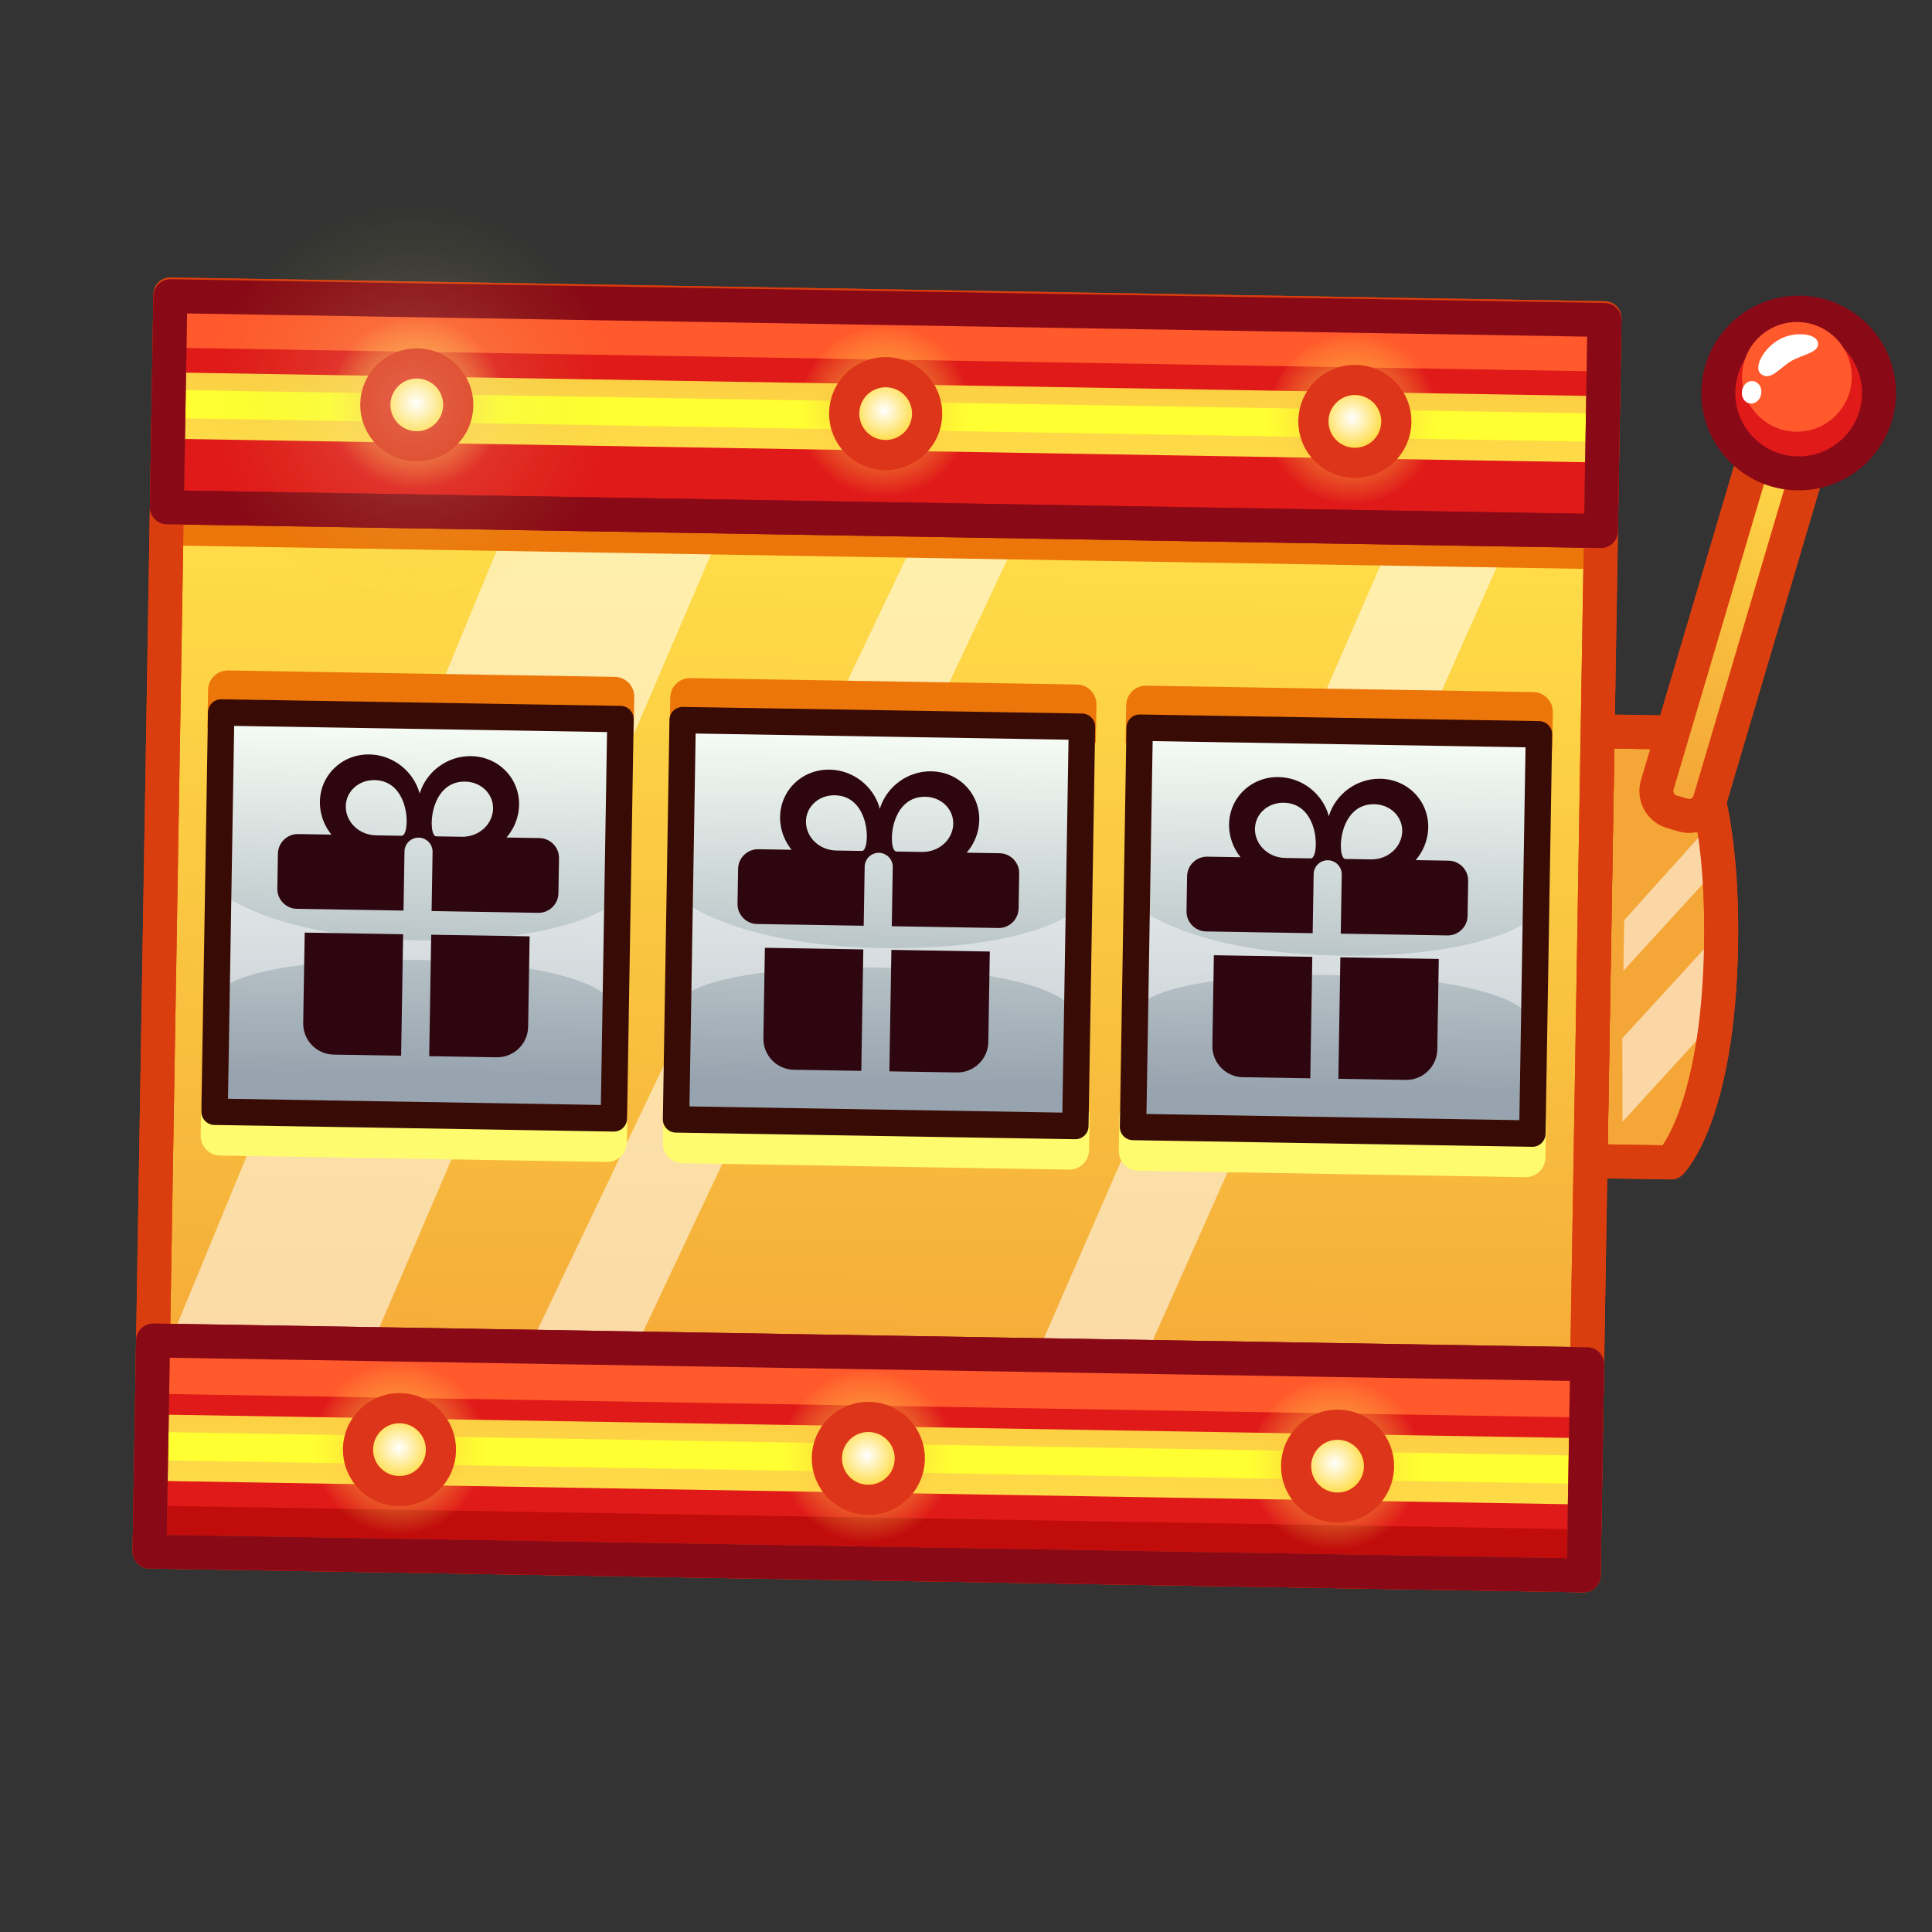 <svg width="512" height="512" viewBox="0 0 512 512" fill="none" xmlns="http://www.w3.org/2000/svg">
<rect x="0" y="0" width="512" height="512" fill="#333333" stroke="none"/>
<g clip-path="url(#clip0_3599_2157)">
<mask id="mask0_3599_2157" style="mask-type:luminance" maskUnits="userSpaceOnUse" x="0" y="0" width="512" height="512">
<path d="M512 0H0V512H512V0Z" fill="white"></path>
</mask>
<g mask="url(#mask0_3599_2157)">
<path d="M423.391 193.802L446.17 194.179C446.17 194.179 456.802 207.984 456.1 250.35C455.349 295.697 442.792 308.053 442.792 308.053L421.503 307.7L423.391 193.802Z" fill="url(#paint0_linear_3599_2157)"></path>
<path d="M423.391 193.802L446.17 194.179C446.17 194.179 456.802 207.984 456.1 250.35C455.349 295.697 442.792 308.053 442.792 308.053L421.503 307.7L423.391 193.802Z" stroke="#DB3E0E" stroke-width="9" stroke-linecap="round" stroke-linejoin="round"></path>
<g opacity="0.55">
<path d="M430.434 243.857L451.905 219.975C451.905 219.975 452.854 225.848 453.244 232.111L430.212 257.269L430.434 243.857Z" fill="white"></path>
</g>
<g opacity="0.55">
<path d="M429.923 275.151L453.718 249.192C453.718 249.192 453.497 262.977 452.1 273.049L429.982 297.299L429.923 275.151Z" fill="white"></path>
</g>
<path d="M423.391 193.802L446.17 194.179C446.17 194.179 456.802 207.984 456.1 250.35C455.349 295.697 442.792 308.053 442.792 308.053L421.503 307.7L423.391 193.802Z" stroke="#DB3E0E" stroke-width="9" stroke-linecap="round" stroke-linejoin="round"></path>
<path d="M446.011 215.999L443.051 215.123C440.021 214.227 438.293 211.045 439.189 208.015L468.75 108.12C469.646 105.091 472.828 103.362 475.858 104.259L478.818 105.135C481.847 106.031 483.576 109.213 482.68 112.243L453.119 212.138C452.222 215.167 449.04 216.896 446.011 215.999Z" fill="url(#paint1_linear_3599_2157)"></path>
<path d="M446.011 215.999L443.051 215.123C440.021 214.227 438.293 211.045 439.189 208.015L468.75 108.12C469.646 105.091 472.828 103.362 475.858 104.259L478.818 105.135C481.847 106.031 483.576 109.213 482.68 112.243L453.119 212.138C452.222 215.167 449.04 216.896 446.011 215.999Z" stroke="#DB3E0E" stroke-width="9" stroke-linecap="round" stroke-linejoin="round"></path>
<path d="M497.952 104.512C497.757 116.27 488.068 125.643 476.31 125.448C464.553 125.254 455.179 115.564 455.374 103.807C455.569 92.049 465.258 82.675 477.016 82.87C488.773 83.065 498.147 92.755 497.952 104.512Z" fill="#E01919"></path>
<path d="M497.952 104.512C497.757 116.27 488.068 125.643 476.31 125.448C464.553 125.254 455.179 115.564 455.374 103.807C455.569 92.049 465.258 82.675 477.016 82.87C488.773 83.065 498.147 92.755 497.952 104.512Z" stroke="#890A16" stroke-width="9" stroke-linecap="round" stroke-linejoin="round"></path>
<path d="M490.733 100.111C490.6 108.136 483.987 114.533 475.963 114.4C467.938 114.267 461.54 107.655 461.673 99.63C461.806 91.605 468.419 85.207 476.444 85.34C484.469 85.473 490.866 92.086 490.733 100.111Z" fill="#FF592C"></path>
<path d="M471.121 90.2C467.062 92.706 464.71 97.515 466.652 99.103C469.131 101.129 471.645 97.513 474.572 95.759C477.71 93.878 482.467 93.432 481.757 90.671C481.132 88.242 475.18 87.694 471.121 90.2Z" fill="white"></path>
<path d="M461.642 103.55C461.376 105.184 462.303 106.695 463.711 106.923C465.119 107.151 466.475 106.013 466.741 104.379C467.006 102.745 466.08 101.235 464.671 101.006C463.263 100.778 461.907 101.916 461.642 103.55Z" fill="white"></path>
<path d="M419.688 417.48L39.636 411.183L45.156 78.032L425.208 84.33L419.688 417.48Z" fill="url(#paint2_linear_3599_2157)"></path>
<path d="M419.688 417.48L39.636 411.183L45.156 78.032L425.208 84.33L419.688 417.48Z" stroke="#DB3E0E" stroke-width="9" stroke-linecap="round" stroke-linejoin="round"></path>
<g opacity="0.55">
<path d="M39.428 369.218L135.2 137.282L192.143 138.225L92.278 371.063L39.428 369.218Z" fill="white"></path>
</g>
<g opacity="0.55">
<path d="M245.331 137.019L131.741 374.817L159.889 375.284L272.053 137.461L245.331 137.019Z" fill="white"></path>
</g>
<g opacity="0.55">
<path d="M266.897 377.056L371.322 137.233L402.007 138.223L295.585 377.532L266.897 377.056Z" fill="white"></path>
</g>
<path d="M421.434 150.789L46.725 144.58L46.859 136.501L421.568 142.71L421.434 150.789Z" fill="#ED760A"></path>
<path d="M424.273 140.735L44.221 134.437L45.148 78.493L425.2 84.791L424.273 140.735Z" fill="#E01919"></path>
<path d="M424.273 140.735L44.221 134.437L45.148 78.493L425.2 84.791L424.273 140.735Z" stroke="#890A16" stroke-width="9" stroke-linecap="round" stroke-linejoin="round"></path>
<path d="M419.687 417.479L39.636 411.182L40.562 355.237L420.614 361.535L419.687 417.479Z" fill="#E01919"></path>
<path d="M419.687 417.479L39.636 411.182L40.562 355.237L420.614 361.535L419.687 417.479Z" stroke="#890A16" stroke-width="9" stroke-linecap="round" stroke-linejoin="round"></path>
<path d="M422.29 98.405L47.592 92.184L47.773 81.21L422.478 87.419L422.29 98.405Z" fill="#FF592C"></path>
<path d="M417.694 375.623L42.996 369.402L43.195 357.36L417.9 363.569L417.694 375.623Z" fill="#FF592C"></path>
<path d="M417.051 414.644L42.352 408.428L42.508 399.051L417.212 405.26L417.051 414.644Z" fill="#C10C0C"></path>
<path d="M422.189 104.939L47.484 98.731L47.193 116.31L421.898 122.519L422.189 104.939Z" fill="url(#paint3_linear_3599_2157)"></path>
<path d="M422.111 109.57L47.406 103.361L47.282 110.846L421.987 117.055L422.111 109.57Z" fill="#FFFF31"></path>
<path d="M417.611 381.089L42.906 374.88L42.615 392.459L417.32 398.668L417.611 381.089Z" fill="url(#paint4_linear_3599_2157)"></path>
<path d="M417.541 385.721L42.836 379.512L42.712 386.997L417.416 393.206L417.541 385.721Z" fill="#FFFF31"></path>
<path d="M133.537 107.68C133.326 120.429 122.819 130.594 110.07 130.382C97.321 130.171 87.156 119.664 87.368 106.915C87.579 94.166 98.086 84.001 110.835 84.213C123.584 84.424 133.748 94.931 133.537 107.68Z" fill="url(#paint5_radial_3599_2157)"></path>
<path d="M121.441 107.48C121.341 113.548 116.34 118.386 110.272 118.285C104.204 118.184 99.366 113.184 99.466 107.115C99.567 101.047 104.568 96.209 110.636 96.31C116.704 96.41 121.542 101.411 121.441 107.48Z" fill="url(#paint6_radial_3599_2157)"></path>
<path d="M121.441 107.48C121.341 113.548 116.34 118.386 110.272 118.285C104.204 118.184 99.366 113.184 99.466 107.115C99.567 101.047 104.568 96.209 110.636 96.31C116.704 96.41 121.542 101.411 121.441 107.48Z" stroke="#DD3519" stroke-width="8" stroke-linecap="round" stroke-linejoin="round"></path>
<path d="M257.795 109.997C257.584 122.747 247.077 132.911 234.328 132.7C221.578 132.488 211.414 121.982 211.625 109.232C211.837 96.483 222.343 86.319 235.093 86.53C247.842 86.741 258.006 97.248 257.795 109.997Z" fill="url(#paint7_radial_3599_2157)"></path>
<path d="M245.699 109.797C245.599 115.865 240.598 120.703 234.53 120.602C228.461 120.502 223.624 115.501 223.724 109.433C223.825 103.365 228.826 98.527 234.894 98.627C240.962 98.728 245.8 103.729 245.699 109.797Z" fill="url(#paint8_radial_3599_2157)"></path>
<path d="M245.699 109.797C245.599 115.865 240.598 120.703 234.53 120.602C228.461 120.502 223.624 115.501 223.724 109.433C223.825 103.365 228.826 98.527 234.894 98.627C240.962 98.728 245.8 103.729 245.699 109.797Z" stroke="#DD3519" stroke-width="8" stroke-linecap="round" stroke-linejoin="round"></path>
<path d="M382.139 112.058C381.927 124.807 371.421 134.971 358.671 134.76C345.922 134.549 335.758 124.042 335.969 111.293C336.18 98.544 346.687 88.379 359.436 88.591C372.186 88.802 382.35 99.309 382.139 112.058Z" fill="url(#paint9_radial_3599_2157)"></path>
<path d="M370.043 111.856C369.942 117.925 364.942 122.762 358.873 122.662C352.805 122.561 347.967 117.561 348.068 111.492C348.168 105.424 353.169 100.586 359.237 100.687C365.306 100.787 370.143 105.788 370.043 111.856Z" fill="url(#paint10_radial_3599_2157)"></path>
<path d="M370.043 111.856C369.942 117.925 364.942 122.762 358.873 122.662C352.805 122.561 347.967 117.561 348.068 111.492C348.168 105.424 353.169 100.586 359.237 100.687C365.306 100.787 370.143 105.788 370.043 111.856Z" stroke="#DD3519" stroke-width="8" stroke-linecap="round" stroke-linejoin="round"></path>
<path d="M128.951 384.553C128.74 397.302 118.233 407.467 105.484 407.255C92.735 407.044 82.57 396.537 82.781 383.788C82.993 371.039 93.5 360.874 106.249 361.086C118.998 361.297 129.162 371.804 128.951 384.553Z" fill="url(#paint11_radial_3599_2157)"></path>
<path d="M116.855 384.353C116.755 390.421 111.754 395.259 105.686 395.158C99.618 395.057 94.78 390.057 94.88 383.988C94.981 377.92 99.982 373.082 106.05 373.183C112.118 373.284 116.956 378.284 116.855 384.353Z" fill="url(#paint12_radial_3599_2157)"></path>
<path d="M116.855 384.353C116.755 390.421 111.754 395.259 105.686 395.158C99.618 395.057 94.78 390.057 94.88 383.988C94.981 377.92 99.982 373.082 106.05 373.183C112.118 373.284 116.956 378.284 116.855 384.353Z" stroke="#DD3519" stroke-width="8" stroke-linecap="round" stroke-linejoin="round"></path>
<path d="M253.209 386.87C252.998 399.62 242.491 409.784 229.742 409.573C216.992 409.361 206.828 398.855 207.039 386.105C207.251 373.356 217.757 363.192 230.507 363.403C243.256 363.614 253.42 374.121 253.209 386.87Z" fill="url(#paint13_radial_3599_2157)"></path>
<path d="M241.105 386.67C241.005 392.738 236.004 397.576 229.936 397.475C223.868 397.375 219.03 392.374 219.13 386.306C219.231 380.238 224.232 375.4 230.3 375.5C236.368 375.601 241.206 380.602 241.105 386.67Z" fill="url(#paint14_radial_3599_2157)"></path>
<path d="M241.105 386.67C241.005 392.738 236.004 397.576 229.936 397.475C223.868 397.375 219.03 392.374 219.13 386.306C219.231 380.238 224.232 375.4 230.3 375.5C236.368 375.601 241.206 380.602 241.105 386.67Z" stroke="#DD3519" stroke-width="8" stroke-linecap="round" stroke-linejoin="round"></path>
<path d="M377.553 388.93C377.342 401.679 366.835 411.844 354.085 411.632C341.336 411.421 331.172 400.914 331.383 388.165C331.594 375.416 342.101 365.251 354.85 365.463C367.6 365.674 377.764 376.181 377.553 388.93Z" fill="url(#paint15_radial_3599_2157)"></path>
<path d="M365.457 388.73C365.356 394.798 360.356 399.636 354.287 399.535C348.219 399.434 343.381 394.434 343.482 388.365C343.583 382.297 348.583 377.459 354.652 377.56C360.72 377.661 365.558 382.661 365.457 388.73Z" fill="url(#paint16_radial_3599_2157)"></path>
<path d="M365.457 388.73C365.356 394.798 360.356 399.636 354.287 399.535C348.219 399.434 343.381 394.434 343.482 388.365C343.583 382.297 348.583 377.459 354.652 377.56C360.72 377.661 365.558 382.661 365.457 388.73Z" stroke="#DD3519" stroke-width="8" stroke-linecap="round" stroke-linejoin="round"></path>
<path d="M419.688 417.48L39.636 411.183L45.156 78.032L425.208 84.33L419.688 417.48Z" stroke="#DB3E0E" stroke-width="9" stroke-linecap="round" stroke-linejoin="round"></path>
<path d="M424.273 140.735L44.221 134.437L45.148 78.493L425.2 84.791L424.273 140.735Z" stroke="#890A16" stroke-width="9" stroke-linecap="round" stroke-linejoin="round"></path>
<path d="M419.687 417.479L39.636 411.182L40.562 355.237L420.614 361.535L419.687 417.479Z" stroke="#890A16" stroke-width="9" stroke-linecap="round" stroke-linejoin="round"></path>
<mask id="mask1_3599_2157" style="mask-type:luminance" maskUnits="userSpaceOnUse" x="55" y="184" width="353" height="114">
<path d="M57.031 184.034L407.983 189.849L406.194 297.835L55.242 292.019L57.031 184.034Z" fill="white"></path>
</mask>
<g mask="url(#mask1_3599_2157)">
<path d="M406.125 297.607L300.309 295.854L302.062 190.038L407.878 191.791L406.125 297.607Z" fill="url(#paint17_linear_3599_2157)"></path>
<g opacity="0.44">
<path d="M303.961 242.007C303.961 242.007 318.447 252.648 354.88 253.252C391.313 253.856 404.179 244.652 404.179 244.652L403.796 267.748C403.796 267.748 396.594 259.122 354.794 258.429C312.244 257.724 303.577 265.188 303.577 265.188L303.961 242.007Z" fill="white"></path>
</g>
<path d="M285.015 295.6L179.2 293.847L180.953 188.031L286.769 189.785L285.015 295.6Z" fill="url(#paint18_linear_3599_2157)"></path>
<g opacity="0.44">
<path d="M182.852 240C182.852 240 197.337 250.641 233.77 251.245C270.203 251.849 283.07 242.645 283.07 242.645L282.687 265.742C282.687 265.742 275.485 257.115 233.684 256.422C191.134 255.717 182.467 263.181 182.467 263.181L182.852 240Z" fill="white"></path>
</g>
<path d="M162.718 293.574L56.903 291.82L58.656 186.005L164.472 187.758L162.718 293.574Z" fill="url(#paint19_linear_3599_2157)"></path>
<g opacity="0.44">
<path d="M60.555 237.974C60.555 237.974 75.04 248.615 111.473 249.219C147.906 249.822 160.773 240.618 160.773 240.618L160.39 263.715C160.39 263.715 153.188 255.089 111.388 254.396C68.837 253.691 60.171 261.154 60.171 261.154L60.555 237.974Z" fill="white"></path>
</g>
<path d="M80.75 247.153L106.834 247.586L106.3 279.774L88.409 279.477C83.902 279.402 80.278 275.654 80.352 271.148L80.75 247.153Z" fill="#2D060F"></path>
<path d="M97.901 199.938C104.185 200.043 109.564 204.386 111.173 210.163L111.211 210.381L111.255 210.164C113.055 204.444 118.575 200.281 124.861 200.385C132.283 200.508 137.959 206.536 137.54 213.85C137.363 216.922 136.14 219.732 134.229 221.949L142.962 222.094C145.86 222.142 148.19 224.551 148.142 227.448L147.988 236.728C147.94 239.624 145.531 241.956 142.634 241.908L114.377 241.44L114.637 225.764C114.671 223.718 113.025 222.016 110.977 221.982C108.931 221.948 107.229 223.595 107.196 225.64L106.936 241.316L78.678 240.848C75.78 240.8 73.45 238.39 73.498 235.494L73.652 226.213C73.7 223.316 76.109 220.986 79.006 221.034L87.822 221.18C85.987 218.901 84.856 216.052 84.781 212.976C84.604 205.652 90.477 199.815 97.901 199.938ZM99.659 221.376L105.905 221.48L106.452 221.489C108.743 221.527 109.001 206.896 99.272 206.735C94.948 206.663 91.529 209.882 91.636 213.926C91.743 217.968 95.225 221.292 99.659 221.376ZM116.146 221.649L122.391 221.753C126.827 221.816 130.416 218.609 130.657 214.572C130.898 210.534 127.587 207.204 123.263 207.132C113.535 206.971 113.309 221.602 115.599 221.64L116.146 221.649Z" fill="#2D060F"></path>
<path d="M140.357 248.141L114.273 247.709L113.74 279.897L131.631 280.194C136.137 280.268 139.885 276.642 139.959 272.135L140.357 248.141Z" fill="#2D060F"></path>
<path d="M202.703 251.174L228.787 251.606L228.253 283.794L210.362 283.498C205.855 283.423 202.231 279.675 202.306 275.168L202.703 251.174Z" fill="#2D060F"></path>
<path d="M219.854 203.959C226.138 204.063 231.517 208.407 233.126 214.183L233.165 214.401L233.209 214.184C235.008 208.465 240.528 204.302 246.814 204.406C254.236 204.529 259.913 210.557 259.493 217.87C259.316 220.942 258.093 223.752 256.182 225.97L264.916 226.114C267.813 226.162 270.143 228.571 270.095 231.468L269.941 240.749C269.893 243.644 267.484 245.976 264.587 245.928L236.33 245.46L236.59 229.784C236.624 227.738 234.978 226.036 232.93 226.003C230.884 225.969 229.183 227.615 229.149 229.661L228.889 245.337L200.631 244.869C197.734 244.821 195.403 242.41 195.451 239.515L195.605 230.234C195.653 227.337 198.062 225.006 200.959 225.055L209.775 225.201C207.94 222.921 206.809 220.072 206.734 216.996C206.557 209.672 212.43 203.836 219.854 203.959ZM221.612 225.397L227.858 225.5L228.405 225.509C230.697 225.547 230.954 210.916 221.225 210.755C216.901 210.683 213.482 213.903 213.589 217.946C213.696 221.988 217.178 225.313 221.612 225.397ZM238.099 225.67L244.345 225.773C248.78 225.836 252.369 222.629 252.61 218.593C252.851 214.555 249.541 211.224 245.217 211.153C235.488 210.991 235.262 225.623 237.552 225.661L238.099 225.67Z" fill="#2D060F"></path>
<path d="M262.31 252.162L236.227 251.729L235.693 283.918L253.584 284.214C258.09 284.289 261.838 280.663 261.912 276.156L262.31 252.162Z" fill="#2D060F"></path>
<path d="M321.688 253.146L347.771 253.578L347.238 285.766L329.347 285.469C324.84 285.395 321.215 281.647 321.29 277.14L321.688 253.146Z" fill="#2D060F"></path>
<path d="M338.838 205.931C345.123 206.035 350.502 210.379 352.111 216.155L352.149 216.373L352.193 216.156C353.992 210.436 359.512 206.273 365.798 206.377C373.22 206.5 378.897 212.528 378.477 219.842C378.301 222.914 377.077 225.724 375.166 227.941L383.9 228.086C386.797 228.134 389.127 230.543 389.079 233.44L388.926 242.721C388.878 245.616 386.469 247.948 383.572 247.9L355.315 247.432L355.575 231.756C355.608 229.71 353.962 228.008 351.915 227.974C349.869 227.94 348.167 229.587 348.133 231.633L347.873 247.308L319.615 246.84C316.718 246.792 314.388 244.382 314.436 241.486L314.589 232.206C314.637 229.309 317.046 226.978 319.943 227.026L328.759 227.172C326.925 224.893 325.793 222.044 325.718 218.968C325.541 211.644 331.415 205.808 338.838 205.931ZM340.597 227.368L346.842 227.472L347.389 227.481C349.681 227.519 349.938 212.888 340.21 212.727C335.886 212.655 332.467 215.874 332.574 219.918C332.68 223.96 336.162 227.284 340.597 227.368ZM357.083 227.642L363.329 227.745C367.764 227.808 371.354 224.601 371.595 220.564C371.835 216.527 368.525 213.196 364.201 213.124C354.472 212.963 354.246 227.595 356.536 227.633L357.083 227.642Z" fill="#2D060F"></path>
<path d="M381.294 254.133L355.211 253.701L354.678 285.889L372.569 286.186C377.074 286.26 380.822 282.634 380.897 278.128L381.294 254.133Z" fill="#2D060F"></path>
</g>
<path d="M404.246 311.964L301.647 310.264C298.757 310.216 296.453 307.835 296.501 304.945L296.658 295.483C296.706 292.593 298.903 298.037 301.792 298.085L404.391 299.785C407.281 299.833 409.77 294.466 409.722 297.356L409.565 306.819C409.518 309.708 407.136 312.012 404.246 311.964Z" fill="#FFFB6E"></path>
<path d="M406.227 194.175L303.65 192.475C300.753 192.427 298.246 199.289 298.294 196.392L298.452 186.867C298.5 183.971 300.886 181.662 303.782 181.71L406.36 183.41C409.257 183.458 411.565 185.844 411.517 188.741L411.359 198.265C411.311 201.162 409.123 194.223 406.227 194.175Z" fill="#ED760A"></path>
<path d="M406.086 300.415L300.27 298.661L302.023 192.846L407.839 194.599L406.086 300.415Z" stroke="#380B05" stroke-width="7" stroke-linecap="round" stroke-linejoin="round"></path>
<path d="M283.296 309.959L180.81 308.261C177.922 308.213 175.619 305.834 175.667 302.945L175.824 293.477C175.871 290.588 178.107 297.035 180.996 297.083L283.481 298.781C286.37 298.829 288.818 292.46 288.77 295.348L288.613 304.817C288.565 307.705 286.185 310.007 283.296 309.959Z" fill="#FFFB6E"></path>
<path d="M285.219 192.669L182.755 190.971C179.86 190.923 177.418 197.287 177.466 194.392L177.624 184.861C177.672 181.967 180.058 179.659 182.952 179.707L285.416 181.405C288.311 181.453 290.619 183.838 290.571 186.733L290.413 196.264C290.365 199.158 288.113 192.717 285.219 192.669Z" fill="#ED760A"></path>
<path d="M284.976 298.407L179.161 296.653L180.914 190.838L286.73 192.591L284.976 298.407Z" stroke="#380B05" stroke-width="7" stroke-linecap="round" stroke-linejoin="round"></path>
<path d="M160.811 307.93L58.325 306.232C55.436 306.184 53.134 303.805 53.181 300.916L53.297 293.948C53.296 294.002 55.637 294.084 58.526 294.132L161.011 295.83C163.9 295.878 166.242 295.874 166.243 295.82L166.128 302.788C166.08 305.676 163.7 307.978 160.811 307.93Z" fill="#FFFB6E"></path>
<path d="M162.691 191.889L60.227 190.191C57.333 190.143 54.934 195.257 54.982 192.363L55.14 182.832C55.188 179.937 57.573 177.63 60.468 177.678L162.932 179.375C165.826 179.423 168.134 181.809 168.086 184.704L167.928 194.234C167.88 197.129 165.586 191.937 162.691 191.889Z" fill="#ED760A"></path>
<path d="M162.679 296.38L56.864 294.627L58.617 188.812L164.433 190.565L162.679 296.38Z" stroke="#380B05" stroke-width="7" stroke-linecap="round" stroke-linejoin="round"></path>
<g opacity="0.234">
<path d="M110.215 52.615C140.064 53.109 163.896 77.745 163.402 107.594C162.907 137.442 138.271 161.275 108.423 160.78C78.575 160.285 54.742 135.649 55.237 105.801C55.731 75.953 80.367 52.12 110.215 52.615Z" fill="url(#paint20_radial_3599_2157)"></path>
</g>
</g>
</g>
<defs>
<linearGradient id="paint0_linear_3599_2157" x1="439.886" y1="196.186" x2="437.735" y2="326.002" gradientUnits="userSpaceOnUse">
<stop stop-color="#F4A637"></stop>
<stop offset="0.5" stop-color="#F4A637"></stop>
<stop offset="1" stop-color="#F4A637"></stop>
</linearGradient>
<linearGradient id="paint1_linear_3599_2157" x1="479.268" y1="115.141" x2="443.366" y2="209.109" gradientUnits="userSpaceOnUse">
<stop stop-color="#FFDC48"></stop>
<stop offset="0.5" stop-color="#F9C13F"></stop>
<stop offset="1" stop-color="#F4A637"></stop>
</linearGradient>
<linearGradient id="paint2_linear_3599_2157" x1="233.68" y1="146.763" x2="229.656" y2="389.63" gradientUnits="userSpaceOnUse">
<stop stop-color="#FFDC48"></stop>
<stop offset="0.5" stop-color="#F9C13F"></stop>
<stop offset="1" stop-color="#F4A637"></stop>
</linearGradient>
<linearGradient id="paint3_linear_3599_2157" x1="234.424" y1="101.77" x2="234.1" y2="121.288" gradientUnits="userSpaceOnUse">
<stop stop-color="#FDD044"></stop>
<stop offset="0.5" stop-color="#FED646"></stop>
<stop offset="1" stop-color="#FFDC48"></stop>
</linearGradient>
<linearGradient id="paint4_linear_3599_2157" x1="229.849" y1="377.731" x2="229.525" y2="397.25" gradientUnits="userSpaceOnUse">
<stop stop-color="#FDD044"></stop>
<stop offset="0.5" stop-color="#FED646"></stop>
<stop offset="1" stop-color="#FFDC48"></stop>
</linearGradient>
<radialGradient id="paint5_radial_3599_2157" cx="0" cy="0" r="1" gradientUnits="userSpaceOnUse" gradientTransform="translate(110.323 106.714) rotate(0.949) scale(23.088)">
<stop stop-color="#F4A637"></stop>
<stop offset="0.5" stop-color="#F9C13F" stop-opacity="0.5"></stop>
<stop offset="1" stop-color="#FFDC48" stop-opacity="0"></stop>
</radialGradient>
<radialGradient id="paint6_radial_3599_2157" cx="0" cy="0" r="1" gradientUnits="userSpaceOnUse" gradientTransform="translate(110.325 106.714) rotate(0.949) scale(10.989)">
<stop stop-color="white"></stop>
<stop offset="0.5" stop-color="#FFE884"></stop>
<stop offset="1" stop-color="#FFD008"></stop>
</radialGradient>
<radialGradient id="paint7_radial_3599_2157" cx="0" cy="0" r="1" gradientUnits="userSpaceOnUse" gradientTransform="translate(234.309 108.769) rotate(0.949) scale(23.088)">
<stop stop-color="#F4A637"></stop>
<stop offset="0.5" stop-color="#F9C13F" stop-opacity="0.5"></stop>
<stop offset="1" stop-color="#FFDC48" stop-opacity="0"></stop>
</radialGradient>
<radialGradient id="paint8_radial_3599_2157" cx="0" cy="0" r="1" gradientUnits="userSpaceOnUse" gradientTransform="translate(234.311 108.769) rotate(0.949) scale(10.989)">
<stop stop-color="white"></stop>
<stop offset="0.5" stop-color="#FFE884"></stop>
<stop offset="1" stop-color="#FFD008"></stop>
</radialGradient>
<radialGradient id="paint9_radial_3599_2157" cx="0" cy="0" r="1" gradientUnits="userSpaceOnUse" gradientTransform="translate(358.289 110.824) rotate(0.949) scale(23.089)">
<stop stop-color="#F4A637"></stop>
<stop offset="0.5" stop-color="#F9C13F" stop-opacity="0.5"></stop>
<stop offset="1" stop-color="#FFDC48" stop-opacity="0"></stop>
</radialGradient>
<radialGradient id="paint10_radial_3599_2157" cx="0" cy="0" r="1" gradientUnits="userSpaceOnUse" gradientTransform="translate(358.29 110.823) rotate(0.949) scale(10.989)">
<stop stop-color="white"></stop>
<stop offset="0.5" stop-color="#FFE884"></stop>
<stop offset="1" stop-color="#FFD008"></stop>
</radialGradient>
<radialGradient id="paint11_radial_3599_2157" cx="0" cy="0" r="1" gradientUnits="userSpaceOnUse" gradientTransform="translate(105.736 383.676) rotate(0.949) scale(23.088)">
<stop stop-color="#F4A637"></stop>
<stop offset="0.5" stop-color="#F9C13F" stop-opacity="0.5"></stop>
<stop offset="1" stop-color="#FFDC48" stop-opacity="0"></stop>
</radialGradient>
<radialGradient id="paint12_radial_3599_2157" cx="0" cy="0" r="1" gradientUnits="userSpaceOnUse" gradientTransform="translate(105.737 383.676) rotate(0.949) scale(10.989)">
<stop stop-color="white"></stop>
<stop offset="0.5" stop-color="#FFE884"></stop>
<stop offset="1" stop-color="#FFD008"></stop>
</radialGradient>
<radialGradient id="paint13_radial_3599_2157" cx="0" cy="0" r="1" gradientUnits="userSpaceOnUse" gradientTransform="translate(229.722 385.731) rotate(0.949) scale(23.088)">
<stop stop-color="#F4A637"></stop>
<stop offset="0.5" stop-color="#F9C13F" stop-opacity="0.5"></stop>
<stop offset="1" stop-color="#FFDC48" stop-opacity="0"></stop>
</radialGradient>
<radialGradient id="paint14_radial_3599_2157" cx="0" cy="0" r="1" gradientUnits="userSpaceOnUse" gradientTransform="translate(229.715 385.731) rotate(0.949) scale(10.989)">
<stop stop-color="white"></stop>
<stop offset="0.5" stop-color="#FFE884"></stop>
<stop offset="1" stop-color="#FFD008"></stop>
</radialGradient>
<radialGradient id="paint15_radial_3599_2157" cx="0" cy="0" r="1" gradientUnits="userSpaceOnUse" gradientTransform="translate(353.701 387.785) rotate(0.949) scale(23.089)">
<stop stop-color="#F4A637"></stop>
<stop offset="0.5" stop-color="#F9C13F" stop-opacity="0.5"></stop>
<stop offset="1" stop-color="#FFDC48" stop-opacity="0"></stop>
</radialGradient>
<radialGradient id="paint16_radial_3599_2157" cx="0" cy="0" r="1" gradientUnits="userSpaceOnUse" gradientTransform="translate(353.703 387.785) rotate(0.949) scale(10.989)">
<stop stop-color="white"></stop>
<stop offset="0.5" stop-color="#FFE884"></stop>
<stop offset="1" stop-color="#FFD008"></stop>
</radialGradient>
<linearGradient id="paint17_linear_3599_2157" x1="354.923" y1="192.971" x2="353.33" y2="289.092" gradientUnits="userSpaceOnUse">
<stop stop-color="#F9FFF8"></stop>
<stop offset="0.5" stop-color="#C8D2D3"></stop>
<stop offset="1" stop-color="#97A4AF"></stop>
</linearGradient>
<linearGradient id="paint18_linear_3599_2157" x1="233.443" y1="190.958" x2="231.85" y2="287.079" gradientUnits="userSpaceOnUse">
<stop stop-color="#F9FFF8"></stop>
<stop offset="0.5" stop-color="#C8D2D3"></stop>
<stop offset="1" stop-color="#97A4AF"></stop>
</linearGradient>
<linearGradient id="paint19_linear_3599_2157" x1="111.456" y1="188.937" x2="109.863" y2="285.058" gradientUnits="userSpaceOnUse">
<stop stop-color="#F9FFF8"></stop>
<stop offset="0.5" stop-color="#C8D2D3"></stop>
<stop offset="1" stop-color="#97A4AF"></stop>
</linearGradient>
<radialGradient id="paint20_radial_3599_2157" cx="0" cy="0" r="1" gradientUnits="userSpaceOnUse" gradientTransform="translate(109.319 106.697) rotate(0.949) scale(53.23)">
<stop stop-color="white"></stop>
<stop offset="0.5" stop-color="#DFDD95" stop-opacity="0.5"></stop>
<stop offset="1" stop-color="#C0BA2B" stop-opacity="0"></stop>
</radialGradient>
<clipPath id="clip0_3599_2157">
<rect width="512" height="512" fill="white"></rect>
</clipPath>
</defs>
</svg>
